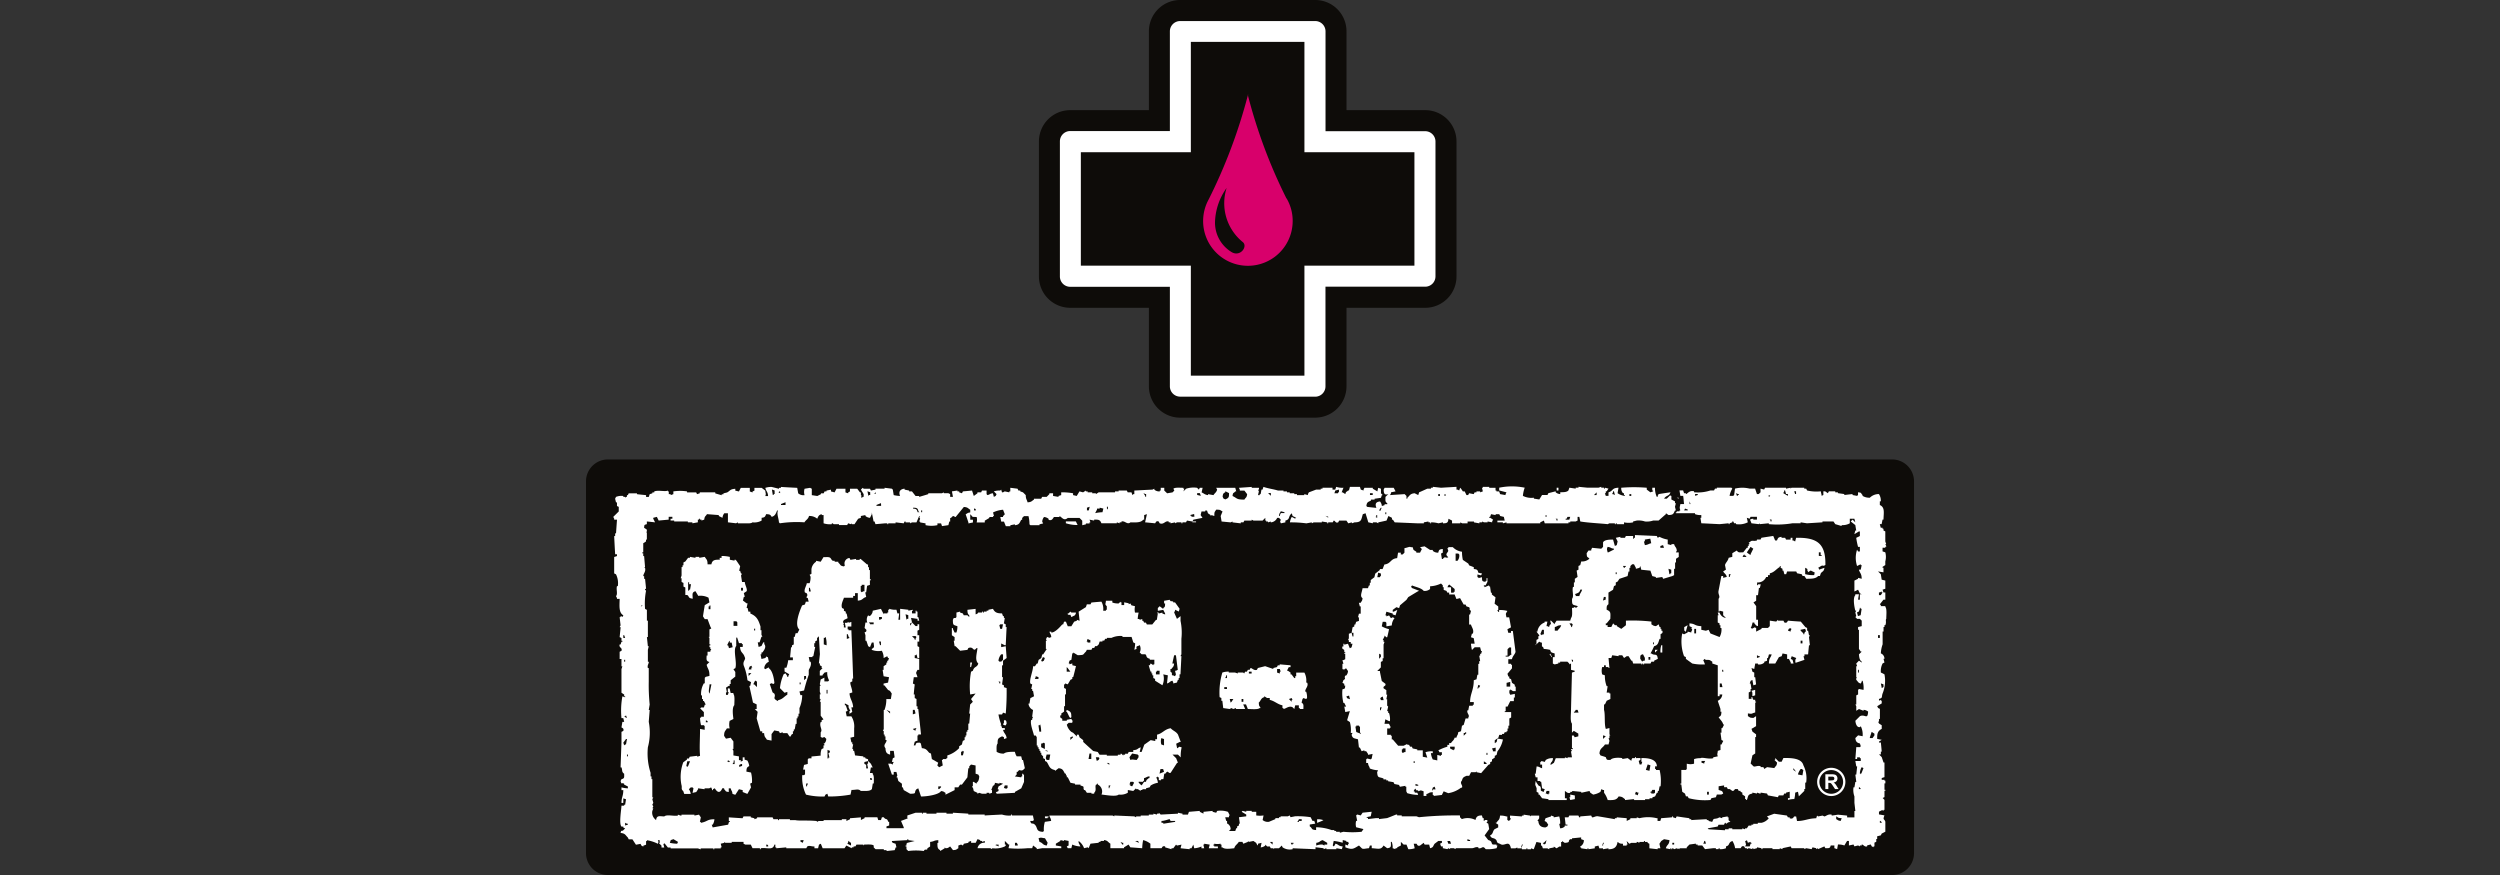 <svg height="35" width="100" xmlns="http://www.w3.org/2000/svg"><rect width="100%" height="100%" fill="#333333" stroke="none"/><defs><clipPath id="b"><path data-name="Rechteck 67" d="M0 0h53.121v35H0z" fill="none"></path></clipPath><clipPath id="a"><path d="M0 0h100v35H0z"></path></clipPath></defs><g data-name="Gruppe 117" clip-path="url(#a)"><path data-name="Pfad 360" d="M47.202 11.059h-4.4v-5.4h4.4V1.253h5.4v4.406h4.4v5.4h-4.4v4.394h-5.4v-4.4Z" fill-rule="evenodd" fill="#0e0c09"></path><g data-name="Gruppe 116"><g transform="translate(23.44)" data-name="Gruppe 115" clip-path="url(#b)"><path data-name="Pfad 361" d="M29.168 16.707h-5.4a1.253 1.253 0 0 1-1.252-1.253v-3.142h-3.147a1.253 1.253 0 0 1-1.252-1.253v-5.4a1.252 1.252 0 0 1 1.252-1.253h3.147V1.253A1.252 1.252 0 0 1 23.766 0h5.4a1.252 1.252 0 0 1 1.254 1.253v3.153h3.148a1.252 1.252 0 0 1 1.252 1.253v5.4a1.253 1.253 0 0 1-1.252 1.253H30.42v3.141a1.253 1.253 0 0 1-1.252 1.253M25.02 14.2h2.9v-3.141a1.263 1.263 0 0 1 1.324-1.252h3.076v-2.9h-3.148a1.252 1.252 0 0 1-1.252-1.248V2.506h-2.9v3.153a1.252 1.252 0 0 1-1.252 1.253H20.62v2.9h3.085a1.292 1.292 0 0 1 .539.094 1.25 1.25 0 0 1 .775 1.155Z" fill="#0e0c09"></path><path data-name="Pfad 362" d="M23.762 11.059h-4.4v-5.4h4.4V1.253h5.4v4.406h4.4v5.4h-4.4v4.394h-5.4v-4.4Z" fill-rule="evenodd" fill="#fff"></path><path data-name="Pfad 363" d="M29.168 15.866h-5.4a.412.412 0 0 1-.413-.413v-3.981h-3.986a.412.412 0 0 1-.413-.413V5.655a.413.413 0 0 1 .413-.413h3.986V1.255a.413.413 0 0 1 .413-.413h5.4a.413.413 0 0 1 .413.413v3.993h3.987a.413.413 0 0 1 .411.407v5.4a.412.412 0 0 1-.413.413h-3.987v3.987a.413.413 0 0 1-.413.413m-4.989-.826h4.577v-3.987a.434.434 0 0 1 .454-.413h3.947V6.071h-3.987a.413.413 0 0 1-.413-.413V1.666h-4.576v3.989a.413.413 0 0 1-.413.413h-3.987v4.575h3.951a.415.415 0 0 1 .449.409Z" fill="#fff"></path><path data-name="Pfad 364" d="M24.194 6.085v-4.41h4.543v4.414h4.4v4.537h-4.4v4.4h-4.543v-4.4h-4.4V6.089h4.4Z" fill-rule="evenodd" fill="#0e0c09"></path><path data-name="Pfad 365" d="M28.019 7.94a20.81 20.81 0 0 1-1.536-4.1v-.1c0 .015 0 .033-.008.05a.1.1 0 0 0 0-.023v.043a21.206 21.206 0 0 1-1.569 4.169 1.791 1.791 0 1 0 3.361.858 1.768 1.768 0 0 0-.243-.9" fill-rule="evenodd" fill="#d8006b"></path><path data-name="Pfad 366" d="M25.793 10.064a1.374 1.374 0 0 1-.631-1.228 2.467 2.467 0 0 1 .463-1.318 2 2 0 0 0 .652 2.17c.206.177-.121.629-.484.376" fill="#0e0c09"></path><path data-name="Pfad 367" d="M53.121 34.126a.877.877 0 0 1-.877.875H.877A.877.877 0 0 1 0 34.126V19.253a.877.877 0 0 1 .877-.875h51.367a.877.877 0 0 1 .877.875Z" fill-rule="evenodd" fill="#0e0c09"></path><path data-name="Pfad 368" d="m43.559 20.272.036-.144h-.036v-.073l-.144-.075v-.144h-.037v-.034l-.146.144h-.108c.085-.142.2-.089.254-.254-.158.022-.317.047-.475.071l-.035.073v.037h-.038a.864.864 0 0 1-.071-.363h-.108v.11h.035v.034l-.11.039-.146-.11v-.073a6.111 6.111 0 0 0-1.021 0 .3.3 0 0 0 .073.219h.037v.073h.036v.034a.628.628 0 0 1-.292-.108l.037-.219c-.282.01-.2.126-.4.183v.144h-.108l-.037-.108h.037v-.075h.035l.073-.108-.144-.037v.037h-.037v-.037h-.11v-.037l-.11.037h-.436c-.122-.012-.244-.022-.363-.037v.037h-.112v.037l-.252-.037-.039.11c-.067.073-.187.069-.327.073v.071a.291.291 0 0 1-.183-.071v-.039l-.292.075-.036.073h-.217l-.11.179-.217-.034v-.037a.746.746 0 0 1-.439-.073 1.213 1.213 0 0 1 .073-.327 2.51 2.51 0 0 0-1.021 0v.11l.291.076-.037.071v.039l-.217-.039-.039-.11h-.107v-.034h-.037v-.11h-.253v-.037h-.256v.037h-.034l.035.144-.108.039v-.039h-.147v.039h-.073l-.037.071-.185-.035-.037.073h-.068l-.071-.148h-.073l-.073-.108-.037-.037-.036.11-.071-.037h-.039v-.11c-.2.014-.412.024-.617.037l-.329-.037v.037h-.075v.037h-.144c-.11.047-.217.1-.329.146l-.035.11-.144-.073c-.189.018-.189.093-.292.181v.037h-.035v-.11l-.073-.073c-.195.014-.39.024-.585.039l.039-.073v-.037l.183-.039-.075-.144h-.363l-.037.073c0 .185.053.223.185.181l-.114.11c0 .152-.02.193.073.256v.037h-.108v.037l-.11.037a.324.324 0 0 0-.073-.183c-.183.016-.2.11-.146.256a13.822 13.822 0 0 1-.362-.039l-.038-.034c.018-.164.067-.158.183-.219v-.039h.146v-.034l.254-.037.037-.108h.037l-.073-.073v-.183l-.11-.037-.035.144-.183-.108v-.037h-.332l-.037.073v.037l-.11-.037-.035-.11h-.4l-.039.146h-.035c-.067.073-.079.024-.11.144l-.112-.071h-.035l.073-.183a.753.753 0 0 1-.292-.037l-.037.11h-.11v-.073h-.4v.037h-.073v.037h-.183l-.29.11-.037.071v.039l-.146-.039v.039h-.292v-.039h-.108v-.035h-.183v-.036h-.11v-.039h-.139v-.034h-.221c-.171-.053-.408-.083-.58-.146l-.037.11h-.042l-.034.181h-.036v.039h-.069l.035-.148-.035-.071h.039v-.073h-.29v-.037c-.171.014-.341.024-.512.037l.036.073v.037h.183l.11.144c-.02.152-.053.118-.11.217-.331 0-.27-.047-.475-.144.022-.166.036-.089.11-.183h.039l-.039-.144h-.763l.037.073c-.032.118-.093.13-.146.219l-.217-.039v.039c-.136-.018-.156-.065-.258-.11l.041-.183h-.114l-.035.073-.073-.073a.95.95 0 0 0-.439.037l-.108.108.036-.108h-.036v-.037c-.124 0-.335-.024-.4.037l.037.073-.071.073-.217.037-.114-.11v-.11h-.142v.11h-.037v.034a.292.292 0 0 1-.219-.071v-.037l-.075.037c-.24.01-.481.024-.725.037v.144h-.041l-.035.039-.038-.111h-.15l-.037-.073h-.327v.034h-.144v.039h-.656l-.11.071v-.035h-.146v-.036h-.183v-.039h-.073v-.034l-.11.073-.144-.039-.11.183-.146-.034v-.073a2.336 2.336 0 0 0-.475-.037v.11l-.108.034v.037l-.217-.037v-.108h-.148v.035l-.108.11h-.183l-.036.073h-.289v.034c-.1.067-.1.1-.256.112-.03-.118-.071-.124-.073-.29l-.11-.11-.11-.039v-.034h-.073l-.035-.073-.29-.037v.144h-.041v.039l-.181-.039-.071.039h-.039l-.034-.11-.037.037a.735.735 0 0 0-.256.034l.11.11-.036.073-.073.037-.037-.144c-.14.016-.1.045-.219.073l-.035-.039v-.144h-.183l-.034.073h-.148v.037l-.146.108-.071-.217c-.124.012-.244.024-.365.034l-.037.075-.11-.037v-.039h-.071v-.034l-.221.034.041.219h-.112v-.11l-.071-.035h-.183v-.035l-.073.037h-.548v.035c-.122.039-.242.073-.365.11v-.037h-.144l-.144-.183h-.112v-.034l-.183-.037v-.037c-.187.016-.246.13-.181.29a1.316 1.316 0 0 1-.254-.034l-.036-.219-.037-.037-.292-.037v.037h-.363v.037l-.183.037-.036-.073h-.256l-.034-.037-.075.073.11.181v.11h-.034l-.039.037-.037-.037.037-.037-.037-.034v-.11h-.037l-.11-.146h-.29v.108l-.071.039v.037l-.11-.037v-.146h-.359l-.075.146-.146-.039v-.071l-.179.037v.034h-.075l-.037.075h-.11v.035l-.144.073-.221-.034v-.256l-.069-.037-.221.037a.457.457 0 0 0 0 .256.32.32 0 0 1-.254-.073l-.039-.219c-.217-.012-.438-.022-.654-.037v.037h-.076v.037l-.29-.073a.721.721 0 0 0-.256.037c.032.144.1.15.11.327h-.11c.035-.112.012-.073 0-.217l-.146-.11h-.29v.11l-.075.034v.039l-.11-.039v-.144h-.361l-.073.144-.146-.034v-.073c-.213.012-.2.075-.327.146l-.148.037v.035h-.071v.039l-.256-.073v-.042h-.619v.037l-.11.035-.034-.071h-.365v-.039a1.834 1.834 0 0 0-.548 0v.11l-.108.039v-.039h-.075v-.11h-.034v-.034c-.112.057-.368-.028-.546.034v.039h-.075v.037l-.108.035-.037.11h-.108v-.071c-.124-.014-.244-.024-.365-.039v-.035h-.329l-.034.073h-.037v.071h-.039l-.034.037v-.037h-.073v-.037a.579.579 0 0 0-.292.037l-.035.073.035.146h.039v.146l.071.034v.183l-.219.217.037.075v.037h.112c-.014.181-.026.365-.039.546h-.035v.11h-.039c.012.242.024.485.039.729h.073v.071l-.112.037v.656l.073.037a.8.8 0 0 1 .073.473h-.034c-.039.138.041.315-.039.4l.039.073v.035h.108c-.008.29-.039.554.146.658-.041.108 0 .041-.11.037v.037h-.037l.037.327-.037.073h.037v.036l-.037.363.073.037v.11h.037v.037h-.037l-.036.11h-.037c-.039.142.12.114.073.254l-.073.037v.29h.073v.292h.037l-.037.112v.945l.108.073v.071h.039v.039l-.11-.039a3.134 3.134 0 0 0-.037.873h.073l.035.148h-.071l-.037.217c.008.028.112.026.073.146l-.073.037v.4l-.036 1.021h.036c.047.132 0 .179.108.256 0 .15.018.185-.108.217l-.036.073c.051.175.036.041.144.11v.035l.148.073v.075a1.177 1.177 0 0 1-.256-.039v.11h.073c0 .242-.071.27-.073.512h.073v-.183l.108.037-.034.219h-.039v.037h-.108c-.006.172-.106.721 0 .836h.073v.037l.073.036-.073.075c-.093.065-.069-.043-.11.107.191.018.187.081.292.183l.034.071h.148l.142.217.183-.035.039.073.073.037v-.037l.11-.039v-.144h.034v-.035a1.43 1.43 0 0 1 .439.144c.032-.112.035-.032 0-.144h.071v.108H2.91l.11.11v.073h.11l-.037-.146h.037v-.036l.146.183h.109v.035h1.092l.11.038v-.038h.509v.038h.035v-.038h.258v-.042h.037l-.037-.146.146-.036v-.037l.037.037h.256v-.037h.473v.073l.071.035h.219l.071.146h.294v.038h.035v-.038c.254-.037.483.1.546-.146h.037v.112h.037v.035c.134-.01.268-.024.4-.035v.035h.8l.039-.071c.091-.051.142 0 .288 0v.071h.146l.036-.146.073-.035.073.181h.875l.073-.108.217.108v-.036h.073v-.037h.073l.042-.073h.256l.034.039v-.039c.116 0 .347-.024.4.039v.073l.075.073h.329v.037h.11v.035l.325-.035.039-.11h.032l-.035-.146-.11-.036-.037-.037v-.037l.617-.035v-.038h.038v.038l.256.035-.294.073-.035.036v.073h-.037v.037h.037v.11l.073.071a2.387 2.387 0 0 1 .617 0c.079-.11.053-.016.146-.071v-.038l.11-.071v-.183c.195-.026.13-.061.327-.071v.108h-.035c0 .175 0 .231.108.292v.035l.183-.11v-.037l.034.035c.12 0 .114-.035.185-.071l.112.146c.154-.008.12-.022.215-.075v-.108l.11-.039.073.039.037-.073.183-.036v-.037l.108-.037v.073h.183l.073-.146.108.038v.035h.075v.037l.108-.037v.073a.263.263 0 0 0-.29.217h.51l.073.038v-.038a.9.9 0 0 0 .509-.071l.038-.037v-.039h-.038v-.144l.038.037.108.108h.035l-.035.146a4.074 4.074 0 0 0 .765 0h.183l.035-.108.148.108v.038l.217-.038h.763v-.071l-.217-.037v-.073l.183-.11v-.035l.144.035v-.035l.183.035v.183l-.073.037.039.071h.144l.036-.146a.817.817 0 0 0 .327.075l-.073-.146v-.073a.62.62 0 0 1 .219.29l.146-.035.037.035.073-.181.329-.036v-.037h.073v-.037h.138v-.035c.156.018.15.081.256.144v.181h.546v-.033l.181-.112.073.112c.158.01.319.024.473.035a1.9 1.9 0 0 1 .038-.325.781.781 0 0 1 .29.144v.181h.443c.028-.01.026-.112.148-.071v.037l.252.073v-.038h.073l.11-.146.038.039.179-.039-.037.146c.12.014.244.026.365.038v-.038h.072l.035-.071.039-.075.035.146a.789.789 0 0 0 .29-.071v.071h.11l-.035-.146h.035v-.035l.221.035-.038.146h.365v-.071h-.146v-.037h-.036v-.039h.036v-.035a.625.625 0 0 0 .254 0v.035h.035v.112h.038c.089.087.321.051.473.035.035-.128.12-.15.181-.254h.146l.035.073.185-.073v-.037l.036.037.183-.037.108.073.037.071.039.039v-.073l.142-.036-.034.183a.323.323 0 0 0 .183-.073v-.039l.075.075h.108l.035.071h.11v.038l.036-.038h.184l.112-.108.035.073a.511.511 0 0 0 .4.073v-.038c.3.014.607.026.914.038v-.074h.035l.29.035v.038l.11-.038v.038h.4v-.038l.219.038.035-.11c-.177-.012-.154-.075-.29-.11l-.036.073-.035.037-.038-.037.038-.183a2.21 2.21 0 0 1 .361.073v-.108l.146.035v.037h.075v.037h.029v.036h-.035v.073l-.11-.039v.112c.288.116.331.051.546-.073l.108.108c.057.051.13.012.292 0l.036-.108h.073v.108c.26.014.371.075.473-.108l.144.108c.171-.016.154-.073.148-.254h.035a.639.639 0 0 1 .037.254l.112.038v-.038h.071v-.034l.146-.073v-.146l.11.108h.114l.073.185a.68.68 0 0 0 .256-.038l-.039-.181h.11c.027.01.027.114.144.073l.144-.11.037.071h.183l.037.146c.144-.037.108-.083.183-.181l.146-.11h.144v.073l-.073.036.038.11h.071v.071l.183.038.037-.038.071.038v-.038h.146l.075.038v-.038h.656c.083 0 .138-.065.254-.035v.035c.154.037.166-.134.29.038a1.434 1.434 0 0 0 .439-.038l.034-.108h-.039v-.039h-.146c-.085-.047 0-.13-.183-.179l-.146-.185.183-.254-.037-.217-.073-.038.037-.037V32.8h-.11v.035h-.035v-.11h-.039l-.035-.108c-.164 0-.225.047-.256.183a.676.676 0 0 0-.544-.036l-.075-.075v-.071a14.27 14.27 0 0 0-1.64.071l-.106-.037h-.585v-.035h-.183v-.037h-.037c-.124.049-.244.1-.365.144l-.325.039v-.039h-.112l-.327.039v-.039l-.073-.036.183-.037.037-.181-.363.037-.075.11-.142-.037-.041.037.041.217h-.041a.492.492 0 0 0 0 .256l.292.073-.073.108a3.476 3.476 0 0 1-.727 0l-.146.039v-.039h-.146v-.034h-.073v-.035h-.11a1.917 1.917 0 0 0-.619-.112v.112c-.219-.014-.128-.063-.254-.148v-.073l.219-.035-.039-.112h-.071l-.073-.146a3.419 3.419 0 0 0-.621-.037l-.183.037-.034-.071-.071.035h-.294v.037h-.064v.036h-.144v.039l-.256.108a.32.32 0 0 1-.254-.071l.037-.183a1 1 0 0 1-.292 0v-.146h-.181v-.037h-.219v.037l-.146-.037-.037.037.183.11v.071l-.292.037.036.258h-.036v.071l-.073.037v.073h-.035l-.039.11h-.252l.069-.073c-.018-.142-.043-.132-.11-.217h-.035v-.112h-.035l-.039-.146h.15v-.071h.035l-.075-.146a.9.9 0 0 0-.434-.037l-.037.073-.144-.037v-.037l-.365.037v.073l-.148-.073v-.037l-.434.037-.039.11h-.217v-.036l-.183-.037v.037l-.69.036-.075-.073v.037h-.073v.036l-.144-.036v.036h-.183v.037h-.325v.035h-.183v.037l-.073-.037-.8-.035v.035l-.071-.035h-2.528c.028.108.059.089.073.217l-.252.037a1.029 1.029 0 0 0-.039.365l-.037.034c-.3-.012-.193-.16-.327-.29-.1-.091-.136.028-.183-.146h.108l.039-.035-.039-.183h-.838v-.037h-.034v.037a.905.905 0 0 1-.365-.037c-.229.012-.461.022-.692.037v-.037h-.654v-.036c-.207-.014-.412-.024-.617-.037v.037h-.257v-.037h-.4v.037h-.4v-.037h-.146v.037h-.034v-.037h-.256l-.329.11v.108h.038l-.292.11.11.256v.036h-.691v-.073l.108-.037v-.146h-.038c-.051-.173-.089-.055-.179-.183h-.073l-.038.112h-.11l-.035-.112h-.51v.036l-.148.075v-.107c-.146.014-.29.024-.436.036v.039l-.144.071v-.071h-.183v.036h-.729v.035h-.219v.037l-.073-.037c-.339-.035-.71 0-.838-.035h-.217v-.036h-.438v.036h-.037v-.036h-.183l-.036-.075h-.619v.036l-.108.039v-.039l-.146-.036v-.037H6.3l-.039.073c-.183-.012-.365-.022-.548-.036v.146h.039v.037h-.033l-.034.11-.617.11-.039-.11h.039a.491.491 0 0 0 .069-.217c-.3 0-.268.093-.544.144v-.037h-.037l.037-.183-.073-.108-.183.037v-.037h-.518v.037h-.034l-.11-.037v.037c-.166.033-.441-.057-.546.035-.2-.01-.3-.051-.327.148l-.037-.036a.349.349 0 0 1-.112-.329l.039-.11h-.039l.039-.071-.039-.073.039-.073-.039-.146.039-.073h-.039v-.729h-.034v-.11h-.036v-.144a2.535 2.535 0 0 1-.108-1.021 2.255 2.255 0 0 0 .035-1.019l.037-.473H2.51l.037-.219a7.779 7.779 0 0 1-.037-.911v-.546h-.035c-.035-.116.047-.181.035-.254h-.035v-.475l.035-.146h-.035l-.039-.365h.039v-.656h-.039v-.433l-.073-.037a2.658 2.658 0 0 1 .039-.729l-.039-.036v-.037h.039c-.01-.132-.026-.266-.039-.4h-.037v-.11h-.035c0-.1.11-.175.071-.329h-.037l.037-.035-.037-.439H2.29v-.109h-.038v-.039h.038v-.365l.11-.071v-.075h.034v-.289H2.4l.034-.036v-.073l-.11-.073c.012-.122 0-.116.11-.146v-.108l.329.035-.073-.144v-.037l.144-.038.073.148.4-.037v-.112h.148v.075h-.073v.073h.146v.037h.546v.035h.181v.039l.219-.039v-.108h.045v-.037h.037v.037h.063v.037l.11-.037c.02-.154.053-.12.11-.219l.473.037v.037l.148.073a.325.325 0 0 1 .073-.183h.144v.363l.327.039.073-.039v.039h.256c.116 0 .268.018.327-.039a.572.572 0 0 0 .365-.071v-.11c.138-.016.138-.047.181-.146.146.006.168.018.221.108.134-.033.171-.138.217-.254h.037c-.061.13.026.307.037.473l.037.039a4.51 4.51 0 0 1 .982-.039c.059-.1.15-.122.183-.254a.479.479 0 0 1 .329.11c.045-.1.061-.152.179-.183v.037h.075v.329a.782.782 0 0 0 .329.035v-.035h.034l.039.035h.214v.036h.327l.039-.071.108.035.037-.035v.035h.11l.146-.217.108-.037v-.073l.183-.037v.037a.324.324 0 0 0 .183.073l.071-.146v-.073l.073.365h.038l.037.108c.132-.01.268-.024.4-.035h.075v.035h.035v-.035h.294v-.038l.327.039.034-.073h.039v.035h.183v.039l.073-.039h.18l.108-.254h.038l-.038.035.038.075-.038.11h.038v.035l.217.039v.071a1.1 1.1 0 0 0 .475 0v-.071h.146l.037.109.256-.038.035-.144h.036v-.146h.037c.109-.15.132-.016.183-.038l.327-.4c.166.012.156.053.256.112v.108c-.118.014-.106.035-.183.073l.11.327v.039l.181-.039v-.108h-.108v-.219c.12.1.014.108.256.108a.421.421 0 0 1 0 .219h.325v-.071l.183-.11v-.038h.146v-.035h.039l-.037-.146a1.09 1.09 0 0 1 .4-.108l.071.181-.071.073v.035h-.11l.037.185h.11l.073.183h.183v-.038l.181-.036v.036c.179-.018.183-.093.254-.217h.036v-.073l.073-.073h.181a1.348 1.348 0 0 1 .039.327l.037.036h.363v-.036l.146-.035-.037-.073a.337.337 0 0 1 .073-.185.317.317 0 0 1 .183.075v.037c.146.063.185-.093.217-.112h.217v-.035c.081.018.171.217.331.073h.473l.108.11v.181l.146-.036v-.035h.146v-.044h.036l-.036-.108.183.037v-.037c.2-.006.236.012.292.146h.615v-.038l.112.039v-.039h.075v-.035c.142-.039.229.146.361.035.229.006.412.016.512-.108h.035v-.183l.11-.037-.073.327.4.039c.026-.012.026-.114.144-.073l.039.073c.173.067.215-.114.361-.073v.035h.073v.039l.183-.039v.039l.075-.039h.18v.039h.037v-.039H24l.039-.071.217.037.039-.073.365-.073-.075-.11.035-.146h.148v-.037h.073l.037.11.108.073v.037l.037-.037.11.037c0-.189.012-.144.073-.254.189 0 .14.012.256.071l-.075.183.037.219.363.035.073-.035v.035l.331.039v-.04h.106l.038-.071h.292v-.037l.073.037h.363l.11-.11v.11h.035v.037h.073v.035l.11-.035v.035a.3.3 0 0 0 .256-.181h.072l.073.073-.035.108h.035v.039l.183-.039v-.071c.187-.049.116-.148.217-.256l.039-.037.034.11.075.035.073.038h-.038v.037l-.144-.075a.536.536 0 0 0-.073.219 4.611 4.611 0 0 1 .656.039l.219-.039v.039l.071-.039h.329v-.035l.219.035v.039h.035v-.04h.183l.038-.071c.069.006.065.114.181.071l.037-.071h.29l.075.11.144-.039v.039l.108-.039c.292 0 .262-.12.331-.327l.108-.037c.036.122.075.244.11.363l.183.039v-.038h.144l.073.039v-.039c.11-.022.219-.047.329-.071l.075-.183.142.073v.073h.037l.073.108.912.039h.254v-.039l.183-.035v.035h.073v.039h.034v-.039a1.056 1.056 0 0 1 .294.039l.181-.039v.039c.167 0 .207-.027.219-.183l.144.073v.11h.329v-.039l.075.039h.217v-.073h.256v.035l.217.039v-.04h.11v-.035l.073.035h.144v-.035l.183.035v-.035l.037-.073-.11-.073h-.044v-.038h.036l.037-.108.183.037v-.037h.144l.039.073.146.035.034.148h-.292v.071h.219v.039l.144-.039v.039h1.35v-.039l.146-.071.035.11h.948v-.039h.073v-.035h.217l.075-.037v-.148h.071l.037.185c.317.055.857.079 1.094.108l.071-.035h.219v.035h.037v-.035h.039v.035h.29v-.073a.867.867 0 0 0 .363 0v-.035l.146-.037a.815.815 0 0 1 .329.037.773.773 0 0 0 .327-.037h.217l.292-.256v-.037l.108.073c.191-.006.195-.053.256-.183h.036Zm-12.2-.544h.11v.073h-.11ZM1.675 32.984l-.11.037v-.11l.073.038h.037Zm-.183-7.466v-.109h.035l.039.109Zm.035.875h.039v.073h-.039Zm.039 2.257.034-.037.039.108-.073-.035-.039-.036Zm0 1.129-.039.036-.035-.108.108-.146h.039l-.039.217Zm.11.473h-.037v-.071h.037Zm33.581 3.315.108.038v.035h-.108Zm-.694.073.039.11h-.11l-.037-.11Zm-5.353.073c.152-.02.128-.075.256-.108l.183.108v.071h-.11v.039l-.073-.039a.548.548 0 0 0-.256.039Zm-.727-.875.035-.071h.11v.071h-.109v.037h-.073Zm-.183.875v.036h-.039v.035h-.034l-.039-.071Zm-.836-.037v.108l-.11-.108Zm-4.446-.838c.118 0 .306-.077.329-.071l.035.071h.183v.037c-.158.024-.315.049-.473.075v-.038h-.073Zm-.948.8.038.037v.037l-.146-.073Zm-.617.073h.037v.071h-.037l-.073-.108Zm-3.094-.183.106.183-.035.11c-.185-.026-.136-.1-.292-.146l-.035-.146c.122-.041.106-.014.256 0m-1.2.183h.073l.037.071v.039h-.11Zm-.765.071h.11v.075l-.073-.037h-.042Zm-5.9-.108v-.037h.036v.037l.071.037v.11l-.146-.073Zm-1.277.037-.073-.037Zm-.617-.108h.108l-.037.108-.071-.037-.039-.037Zm-1.387.179h.037l.038.039v.037h-.079Zm-3.823-.179.108-.038.183.11-.034.073a1.569 1.569 0 0 1-.294-.036Zm-1.2-9.326.039-.073h.035Zm5.355-4.517h-.037v.039h-.036l-.035-.219.108.037Zm.219-.035-.073-.037h.028v-.039l.073.039h-.036Zm.217.473H7.8v-.037l.181-.073Zm3.388-.4h-.037l-.037.034-.037-.183.11.039Zm.219-.039-.075-.035h.038l.037-.037Zm.217.475h-.186v-.037l.181-.073Zm1.46.254c-.03-.116-.049-.134-.183-.146v-.035c.152 0 .189.018.215.144l.037.037Zm.181 0h-.039v-.073h.039Zm2.148-.073h-.073v-.073h.038l.035.039Zm4.517 0h-.073v-.108l.11-.039Zm.548.073a1.514 1.514 0 0 0-.292.037l.073-.144v-.039h.108v-.035l.146.035Zm.217-.108-.039-.039v-.073h.039Zm1.529-.512h-.037v-.037l-.071-.108.071.035h.037Zm1.931.8h-.117v-.035h-.039v-.037l.146-.037Zm.11-.871v-.073h.108l.039.108Zm1.2.144-.073.034-.073-.034-.035-.073c.014-.122.024-.134.108-.181v-.039l.148.075c0 .132 0 .167-.075.217m1.748-.11-.11-.108h.11Zm.546.692h-.146l-.035.073v.037h-.04c.016-.118.036-.1.073-.183l.146.037Zm1.748.183-.11-.073.11.035Zm.431-1.012h-.037v.037h-.146l.036-.11.146-.037Zm1.2.873.073.037Zm.329.146-.075-.038h.037v-.071h.038Zm.144-.327v.034h-.073l.071-.108h.037Zm.219.181h-.038v-.073h.038Zm2.148-.729h-.071v-.073h.071Zm.221 0h-.038v-.073h.038Zm1.2.729.073.037Zm.329.146.108-.11Zm2.511-.038h-.036v-.071h.035Zm.439.148h-.035v-.037l-.039-.037h.073Zm.475-.037h-.148v-.037h.039l.034-.075h.11Zm1.09-.983h-.105l.108-.11Zm.656-.039h-.035l.035-.071v-.039h.039l.037.148Zm.731.073h-.075v-.073h.075Zm.254-.034.073.034Z" fill-rule="evenodd" fill="#fff"></path><path data-name="Rechteck 65" d="M38.827 19.509h.071v.11h-.071z" fill="#fff"></path><path data-name="Pfad 369" d="M51.974 24.28v-.036h-.181v-.037l-.039-.037.146-.183h.073v-.288H51.9l-.037-.112.11-.037v-.327l-.146-.037-.035-.219-.112-.11.219.036v-.183h-.037v-.035l.11-.073v-.146a.689.689 0 0 0 0-.363l-.11-.037v-.146h.11v-.037h.036v-.036l-.036-.073h.036l-.036-.108v-.4l-.073-.037v-.071h-.037v-.038h-.071l-.039-.146h.073l.037-.181h.037c.01-.284.061-.491-.146-.583v-.146h.039a.472.472 0 0 0-.075-.292.508.508 0 0 0-.363.146.512.512 0 0 1-.292-.073v-.034c-.093-.087-.008-.087-.181-.11v.11l-.039.034-.181-.034v-.039c-.11.014-.219.024-.329.039v-.039l-.256-.035v-.034h-.106v-.039h-.256l-.039.075-.108-.075h-.073v.148h-.037v.034h-.027l-.039-.183a1.623 1.623 0 0 1-.548-.034l-.035-.073h-.078v-.037h-.51l-.037.037v-.037l-.183.037v-.037h-.836l-.039.073-.144-.037v.146l-.073.071h-.071l-.073-.217h-.219a1.211 1.211 0 0 0-.585 0l-.035.256-.038.034h-.144a.817.817 0 0 1 .11-.29l-.037-.037h-.583v.037h-.073l-.038.073h-.144a1.608 1.608 0 0 1-.656.073v-.039c-.2-.051-.268.116-.327.11v-.035h-.073l-.037-.11h-.146l.035.217h.112c.024.144.018.193.037.329h-.148c-.022.128-.043.132 0 .254h-.035v.037h-.11v.037h-.037v.037h.767v.037a.592.592 0 0 0 .252.037v.11h-.035l.035.219c.244.01.487.024.731.035.12-.01.242-.024.363-.035v.035h.037v-.035l.11-.039v-.035h.035l.038.073h.073v.035a.777.777 0 0 0 .473-.073l-.039-.181.112.037.037-.075h.256v.112h-.146v-.037c-.2.024-.108.051-.075.183l.292.035.039-.035v.035c.12-.01.24-.024.363-.035v.035a3.62 3.62 0 0 0 .946-.035h.327v-.038l.254.039.621-.039v-.035h.439l.073.108.254.075v-.038a.567.567 0 0 0 .327-.071v-.183h.183l.037.144-.11-.108-.073.073.183.144.037.219h-.037l-.037.144.181-.108h.039v.183l-.146.073a3.016 3.016 0 0 0 .073.363h.073v.183h-.073l-.039-.073a1.043 1.043 0 0 0 0 .654l.146-.071v.036h.039l-.039.183h-.073c.043.152.109.144.112.363l-.146-.037v.037l-.146.073v.437l.146-.073.073.146.073.036h-.073v.217h-.073l.035-.217h-.144v.037c-.1.1-.049.438 0 .619h.037l-.037.073.037.146-.037.037.071.073h.112l.073.071v.219l-.146.037v.11h.035v.763l.073.11h.039l-.112.11c.01.126.026.236.112.292v.036l-.112-.075-.108.112.035.108h-.035v.439l.035.037h-.035v.073c.075.063.061.114.181.144l.039-.073v-.037h.035a1.039 1.039 0 0 1 .037.365l-.183-.037-.035.037v.182l-.073.037v.363h-.037l.037.073v.181l.108-.071.183.071v-.039a.323.323 0 0 1 .183.071c-.02.351-.128.083-.327.183l-.183.183c.008.11.055.278.183.254l.034-.035a.766.766 0 0 1 .073.4l-.181-.035-.11.108c.014.14.059.189.183.217l.034.11-.034.037h-.146l-.037.473h.071v-.066h.112v.035h.034v.112h-.217l.037.217h.035l-.035.327h-.037l.037.292h-.037l-.037.217H50.7a.751.751 0 0 0 .037.365v.256l.037.327h-.037v.254h-.292v-.071c-.122-.014-.241-.024-.365-.037l-.252.037v-.037c-.142-.035-.219.057-.292.071l-.073-.035-.181.035-.039-.035-.035.108c-.333.006-.459.11-.767.11l-.035-.183h-.076c-.028.014-.039.122-.183.073v-.038h-.071l-.039-.071-.51-.073-.29.108.073.073a.5.5 0 0 1-.294.183h-.144v.039h-.181v.035h-.075v.037h-.11l-.073.11h-.071v.037l-.11-.037v.037h-.4v-.037h-.146v.037h-.146v.039l-.656-.039-.037-.037.4-.073.034-.073h.219l.037-.073h.036v.039c.089-.032.043-.063.185-.075l-.075-.071v-.115h-.037v-.037l-.219.037v.036l-.108-.036-.073.036c-.189.053-.14-.024-.219.146l-.146-.037v-.035h-.071v-.036c-.209.012-.414.022-.621.036v-.036h-.073v-.039a22.26 22.26 0 0 1-.509-.073l-.037.073-.109-.036v-.037h-.035v.037c-.148.014-.292.024-.439.036l-.035.11h-.11v-.11h-.032a1.478 1.478 0 0 0-.69 0l-.11-.036v.036h-.256v.039l-.146.071v-.11c-.132-.012-.266-.022-.4-.036v.036h-.075v.039c-.219-.039-.436-.075-.656-.112-.112-.028-.195.055-.256.037l-.035-.071-.438.035v.037h-.038l-.035-.071h-.363l-.038.071h-.144l.034.292h.073v.037h-.108v.037a.264.264 0 0 1-.183.073l-.037-.181h.037a.812.812 0 0 0-.037-.294l-.219.037v-.037l-.11-.035v.035l-.219.073-.037.11.073.037.073.11-.036.073-.073.037c-.185 0-.274-.083-.288-.256h-.039l.073-.11v-.108H37.8l-.039.035v-.035l-.256-.037v.037h-.069v.035l-.475-.035v.108h.037l-.037.075-.073.035v-.035h-.035v-.148h-.038a.772.772 0 0 0-.254-.035c-.012.187-.079.177-.146.29h-.037l.11.073v.11l-.146.073c-.091.1-.041.175-.183.254.085.142.12.071.219.146s0 .134.183.183c.177.14.359-.191.436.181h.181l.075-.035v.035h.183v.038h.181v-.038h.037v.038h.146v-.038l.11.038.108-.292.183.037v.11h.037l.037.108h.181l.073.038v-.038l.183-.035v-.037l.112.071.108-.071h.073v-.183h.036v-.037l.11.073c.26-.022.1-.063.217-.146h.073v-.037c.122-.01.242-.024.365-.035v.071l.108.038a.271.271 0 0 1-.146.254v.037h.038v.035l.254.038v-.038h.037v.038l.254-.038v-.071l.146-.037.037.108h.146v.038l.217-.038v.038c.241 0 .333-.091.365-.292.091.051.061.067.217.073v.073h.146v-.039h.037l-.037-.144.11.11.075-.036h.217v-.037h.036l.073.037v-.037h.181v-.037h.039v.037h.108v.037l.071.036v.181l.331.038v-.038h.11l-.039-.181.073-.11.112-.073.217.038c-.014.2-.1.169-.146.325l.183.038v-.038h.036v.038h.037v-.038h.035l.038.038.108-.038.036.038v-.038l.073.038v-.038h.29v-.038l.11-.112.256-.035v.035h.071v.039h.185l.11.146.327-.038h.108v.038h.11v-.038h.039v.038a.54.54 0 0 0 .254-.038v-.071c.146-.043.091-.1.185-.183l.071-.037a.716.716 0 0 1 .108.29h.219c.03-.01.028-.112.146-.071l.037.071h.071v.038l.073-.038.146.038v-.038h.039v.038l.146-.038v-.034l.179.035v.038h.039v-.038h.4v.038h.292v-.038l.108.038v-.038l.329-.071.037.071h.51v.038l.073-.038.217.038.038-.073.146.035v.038l.073-.038v.038l.254-.11.037.071c.15 0 .185.014.217-.108h.146v.108l.11.038.034-.185a.706.706 0 0 1 .256.039l.109-.183h.073v.183l.183-.039.037.075.146-.037.073.037v-.037h.073v-.039c.071 0 .106.112.217.075v-.037l.144-.039.039.075.073.037v-.037h.036v-.146l.073-.037v-.11h.036v-.108l.146-.038.035-.071.146-.075v-.4c-.045-.132-.11-.053-.036-.254l-.219-.037v-.11l.146-.073v.036h.037v-.036h.037v-.4l-.073-.073.073-.037v-.254h.036v-.039h-.036v-.254h.036v-.11h-.036v-.034h-.11v-.071l.11-.037v-.583h-.037l-.073-.217-.11-.11h.075v-.11h.035a13.54 13.54 0 0 0-.035-.363h-.075v-.038l.11-.071-.181-.037c-.008-.238.035-.323.181-.4v-.146l-.11-.071-.036-.073h.036v-.11h.037v-.4l-.073-.037-.035-.073.181-.11v-.11h-.035v-.033l-.075.035v-.071c.163-.045.092-.069.146-.221a1.337 1.337 0 0 0 .073-.763l-.144-.073a.665.665 0 0 1 .071-.363l.073-.037-.037-.148h.037a.228.228 0 0 0-.144-.217 1.223 1.223 0 0 1 .071-.363v-.51h.037v-.183h.037v-.073h.036c.051-.14-.006-.193.036-.254 0-.14.031-.4-.036-.475m-7.905-3.861h-.144l.036-.073.108.039Zm.11-.254h-.037v-.11Zm.29-.363-.106.034v-.073h.106Zm1.64 0h-.037v.034h-.036l-.035-.108.071.035h.037Zm1.2 0 .071.034h-.037v.037h-.035Zm.11 1.056h-.038v-.037l-.037-.037h.075Zm.656-1.021-.185-.108.037-.075v-.034h.036l.037.144h.075Zm.327-.073h-.039l-.035-.11h.073Zm2.511 7.14h-.035v-.108h.035Zm.073-2.294-.108.037-.039-.146.073-.036.039-.11v-.037h.034v.037h.039Zm-13.547 9.25v.037h-.036l.036-.112h.035Zm.944-.11-.071.035v-.035h-.036v-.036h.036l.108-.108Zm2.3.035v.039h-.036l.036-.11h.037Zm2.842 0h-.073v-.071h.073Zm1.163-.035.037-.073v-.037h.038l.035.11Zm1.931 0h-.035l-.037.11h-.183l.036-.075-.036-.144h.036l.035-.035.039.108.11-.037v.037h.035Zm3.569-.911c-.116-.012-.1-.03-.181-.071v-.112c.093.053.063.069.219.073Zm.8-1.273h-.073v-.07h.039v.039h.034Zm.039-.656-.039.071v-.035h-.034a.5.5 0 0 1 .073-.256l.071.037Zm.509-1.492-.075.108h-.108v-.03l.073-.219.11.073Zm.217 3.421h.039v.037h.035v.037h-.073Zm-.037-9.139h.037l.073-.039v.039h.037l-.071.108h-.075Zm.037 1.819h-.073v-.11h.073Zm.146 1.858v.11h-.037v.036h-.033l-.035-.183Z" fill-rule="evenodd" fill="#fff"></path><path data-name="Pfad 370" d="M43.633 19.909h.073v.037Z" fill-rule="evenodd" fill="#fff"></path><path data-name="Pfad 371" d="M19.194 20.857h.4l.071.144a1.515 1.515 0 0 1-.471-.071Z" fill-rule="evenodd" fill="#fff"></path><path data-name="Rechteck 66" d="M24.255 20.857h.148v.035h-.148z" fill="#fff"></path><path data-name="Pfad 372" d="M2.221 20.965h-.073l.035.036v.11h.039v-.037h.035Z" fill-rule="evenodd" fill="#fff"></path><path data-name="Pfad 373" d="m43.596 22.095.037-.073c-.02-.152-.075-.128-.108-.256h-.11v.039l-.146-.039v-.183a1.08 1.08 0 0 1-.329-.11l-.071.039-.038-.073-.873-.037v.11h-.037v.035h-.036v-.108h-.29l-.037.073h-.183v-.039l-.183.039.073.146-.035.146-.075.035-.073-.256c-.166 0-.345.01-.4.11v.183l-.073.073-.365-.037-.035.073v.036h-.11l-.073.108c.01.2.026.12.11.219a.429.429 0 0 1-.327.11l-.039.146-.071.035v.148l-.073.037.037.254-.11.073v.146h-.037v.181h-.037c-.047.154.049.371-.037.473-.006.278.022.227.219.292v.036h-.037v.037l-.11-.037v.037h-.073c0 .126.026.335-.037.4l-.036.11h-.544l-.075.11v.037l-.146-.146h-.035l.035.146h-.035l-.039.073v.037l-.073-.037h-.037l.037-.183h-.11v.037a.44.44 0 0 0-.29.365h-.037l.11.144v.037h-.035v.11l-.075.039v.181h-.037v.034l.146-.144.073.037h.036v.146c.018.037.049-.006.073.108a1.338 1.338 0 0 1 .256.039c.035.128.069.1.181.144v.146h-.073v.256l.073.035.146-.035v-.039h.073v-.036h.29l.075.073v.035l.071-.035v.254l.146.036v.037l-.11.037c-.012.5-.026 1-.037 1.494 0 .152-.041.459.037.546v.363l.073-.073.183.11v.11l-.146.037-.037-.071h-.073v.508h.037v.037h-.073v.036h.037l-.037.073.037.219h-.175v.035l-.108-.035v.035h-.365l-.073.183-.11.073h-.035c.041-.148.087-.079.108-.256a.441.441 0 0 0-.292.073l-.037.075-.144-.037v.037h-.037v.108h.073v.146c-.109-.028-.089-.061-.219-.073l-.037.292h-.037l.037.144h.073v.146h.11v.037h.037l.036.256.108.036-.035.073v.035c-.217-.061-.069-.067-.146-.219l-.071-.035-.075-.11-.037-.073c-.03.2-.022.124.037.292v.144l.075.036v.073h.035l.109.146.254.037v.036h.731v-.073h-.073v-.29c.059.028.1.108.217.071v-.036h.073v-.035c.122.01.242.022.366.035v.036l.327-.071.035.071.112.073a.766.766 0 0 0 .292-.11l.035-.108.073.035h.037v.11a.983.983 0 0 1 .146.292c.239.006.355 0 .436-.146.16.01.16.045.256.11v.036l.327-.036h.036v.036h.439v-.036h.179v-.037h.114v-.037l.108-.037.071-.146h.038v-.071h.035l.036-.185h.039a1.9 1.9 0 0 0-.039-.654H42.8v-.037h-.036v-.11h.071c-.006-.28-.327-.337-.619-.329v.148h.036l-.036.108h-.071l-.037-.144.071-.039v-.073H42v-.035h-.039v.035h-.11l-.035.073v.039l-.148-.112-.217.037v-.037c-.167-.03-.412-.014-.473.073-.14 0-.152.008-.183-.108l-.217-.073-.039-.075c.014-.221.134-.221.219-.363h.144l.036-.144-.036-.11h.036v-.108h.039l-.039-.039v-.256l-.144.037c-.071-.185-.018-.57-.073-.763v-.219h.036l.071-.146.148-.071v-.221h-.039v-.035h-.11l.039-.255h-.039a1.122 1.122 0 0 1-.071-.434l-.109-.039a.547.547 0 0 1 0-.292h.073v-.071h.073v.071h.108v.037h.036l-.036-.4h.11l.038-.11.254.037v-.037h.146l.073.11.108-.073h.073l.112.181h.035l.037.112h.327v.035h.036v-.035h.037v.035h.037v-.035h.256l.037-.073h.108v-.039l.148-.073c-.03-.258-.124-.106-.256-.217h-.037a3.153 3.153 0 0 0 .144-.29c.167-.043.162-.142.219-.292h.039v-.183c.016-.037.106-.016.073-.144h-.039v-.073h-.034v-.073h-.039l-.036-.11-.108.073c-.12-.014-.108-.032-.183-.073v-.11a6.716 6.716 0 0 0-1.019-.037v.183l-.185.146-.179-.11v-.037h-.075l-.073-.073-.073.146h-.148v-.073h-.073v-.073h.034l.148-.181c.008-.244.026-.29-.148-.365 0-.132 0-.165.073-.219v-.467l.183-.112.037-.146.073-.037V23.3l.073-.037.073-.11.327-.11.037-.183h.037v-.146h.036v-.073l.073-.071h.073l.075.144v.038l.144-.038.035-.073.037.148.365.037.075.217.144.037v.037l.256-.037.035.073.365-.11.073-.036v-.254h.04v-.256h.036v-.146l.11-.073v-.181Zm-5.28 3.277h-.036l-.073.037v-.037h-.037l.073-.181h.073Zm.546-.144h-.11v-.146c.132-.035.077-.065.256-.073-.033.116-.093.13-.146.219m.619 1.238h-.037v-.039l-.037-.035h.073Zm-.037-1.421v.037h-.037v-.037l-.071-.11h.108v.037h.037Zm-.911 6.7h-.037v.037l-.073-.037h-.037l.037-.108h.11Zm.985-3.242v-.037h.037l.034-.071h.075l.037.108Zm.217-4.66h-.146v-.04l-.034-.037c.114-.047.185-.049.217-.183h.073c-.03.116-.081.132-.11.256m2.917 7.756h.108v.11l-.039.037h-.108v-.037h-.037v-.036h.037Zm-.185-1.019.11.037-.039.219-.144-.036Zm-.471 1.092.071.036h.037l-.037.11-.071-.037h-.039Zm-1.314-2.255.11.035-.11.11Zm2-3.716h.034v.073h-.034Zm-.183.583h.073v.11h-.073Zm-.219-.11.075.146v.107h-.039l-.073.039-.073-.112c0-.138 0-.152.11-.181m-1.492-2.186-.11.039.037-.146h.073Zm.327-2-.219.11h-.032c-.022-.126-.043-.1 0-.219.158.022.1.055.254.073Zm.112.983h-.039v-.073h.039Zm.363-.29h-.037v.035h-.036l-.039-.073h.112Zm.765-.873-.039-.146h.039v-.075l.217-.036.037.183c-.112.024-.126.063-.254.075m.619.108v-.073l.108-.035.038.108Zm.436 1.019h-.036v.037h-.037l-.039-.217.112.037Z" fill-rule="evenodd" fill="#fff"></path><path data-name="Pfad 374" d="m48.404 21.513-.038.146-.071-.039h-.037v-.108h-.073v.071h-.183l-.037-.071h-.144v-.039c-.14.018-.14.047-.183.146h-.073l-.075-.181c-.156.024-.313.047-.473.073l-.035.071h-.144v.037c-.158.047-.193-.037-.292.073h-.039l.039.073h-.039v.073h-.035v.073h-.039l-.144.183c-.152 0-.195.022-.256-.073l-.181.108v.146l-.146.037c-.028.136-.124.193-.146.292l.036.183-.11.071c.051.089.118.1.146.219l-.146.037v-.073h-.071c-.039.195-.073.39-.112.583-.034.156.085.225 0 .327v.512h.039v-.036l.144.036v.146l.11.108a.3.3 0 0 1-.254-.217h-.073l.034.11h-.034v.29l.073.036v.073h.035v.11h.039a.586.586 0 0 1-.073.363l-.365-.144-.073-.146-.11.037-.183-.037v-.146c-.278-.008-.231-.1-.473-.11v.11l.073.037.037.036h-.037l.037.073-.037.073v.034l-.146-.034v.034l-.144.073-.073-.035a1.705 1.705 0 0 0 .073.91l.073.037v.071l.254.185a1.8 1.8 0 0 0 .512.035l-.075-.181h.037v-.039l.073.039c.191 0 .144.012.256.073v.073l.219.073v1.236h.073v-.071h.108a.3.3 0 0 1-.181.254c.034.109.073.219.108.329v.108h.039c-.008.144-.018.167-.112.219.059.1.154.168.183.292h.037l-.073.144h-.034v.183h-.039l.039.292.071.037-.071.144h-.039v.219l-.108.035c-.012.146-.037.11 0 .219l-.183.039v.035c-.177.053-.434-.051-.51 0a.771.771 0 0 0-.256.037v.183a.53.53 0 0 1-.292 0v.214l-.035.037h-.183v.546h-.038v.035h.038l.037.292.11.073.037.11h.071l.038.073a2.574 2.574 0 0 0 .873.073l.038-.073.179-.037.038-.11h.183l.071-.037c-.037-.128-.069-.1-.183-.146v-.146l.219-.035v.071h.11l.037.075h.073c.1.051.122.142.217 0h.11l.037.073h.073v.035l.073.036v.073l.11.073v.11h.037v.036h.035c.061-.162.026-.217.219-.256v-.037l.185.037v-.037l.11.037h.035v-.037l.256.037.035.073.4.073.036-.073h.181l.037-.073h.073v-.037l.146-.036v.256h-.071v.073a.952.952 0 0 1 .254-.036 1.082 1.082 0 0 0 .035-.256l.112-.036.035.183.219-.217v-.075h.036v-.256h.037a1.138 1.138 0 0 0-.11-.692c-.069-.274-.449-.3-.8-.292l-.071.148h-.11l-.146-.148v.073h-.036l.11.11c-.018.154-.051.118-.11.219l-.29-.037-.112.073-.035-.073h-.11v-.036c-.128-.043-.236.041-.29 0l-.11-.11.071-.327.112-.075v-.654h.034v-.11l-.146-.11-.037-.11.183-.108v-.4l-.108.071c-.159-.006-.124-.02-.219-.071v-.11c.193.032.126.006.292-.037v-.4h.034v-.034h-.034v-.073h-.073l-.039-.075v-.035h-.037v.073h-.11v-.256l.075-.039v-.099h.034l-.034-.219h-.036l.037-.11.071-.035.039.217.108-.037-.034-.29h-.039v-.183l-.073-.037-.037-.146.11.039.039-.219h.108v.035a.306.306 0 0 0 .254-.071v-.036l.112-.039v-.108h.035l.039-.146h.11c-.045.152-.11.144-.11.365h.254l.146-.256.11-.037.035-.11.183.037v.181h.073l.073.148v.037h.11l-.037-.146-.073-.039.037-.108.183.073-.038.073v.11h.038l.327-.11-.037-.146h.037v-.073h.146c.012-.122.022-.244.036-.365h.037a10.522 10.522 0 0 1-.037-.327l.037-.073h-.037l-.036-.181h-.039v-.11l-.071-.036-.183-.219c-.169-.01-.339-.022-.508-.037-.03.012-.026.114-.148.073l-.037-.073h-.217v-.037l-.073.073-.256-.037v.219l-.073.073h-.256v.037l-.217.11v-.146h-.034v-.036l-.148.073v-.037h-.034a.694.694 0 0 0 .071-.219h.073v.036c.075.065.024.073.146.11v-.256h-.073v-.546l-.108-.146.108-.071v-.219h.073l.037-.292h.038l.035-.144h-.11v.034h-.035v-.108a.357.357 0 0 0 .361-.219h.073v-.073h.073v-.073c.183-.041.26-.175.4-.254v-.039h.035v.073l.073.038v.073h.037l.037.144h.073l.037-.11h.365l.035.073.183.037.037.073h.073l.073.11c.213 0 .378 0 .475-.11h.071l.037-.11c.067-.089.116-.053.146-.219l-.219.075v-.037l-.035-.038c.128-.061.116-.114.254-.073v-.035h.037c.016-.848-.313-1.108-1.165-1.092m-4.007 3.825h-.073v-.183h.073Zm.948 2.148v-.146h.073l.034.146Zm.144-.619h-.048v-.073h.037Zm-.765 3.642v.036l-.11-.036v-.071h.148Zm.183 1.275h-.071v-.11h.071Zm.838-8.741v.037h-.037v-.11h.075Zm.656-.765h-.146l.037-.071.037-.037v.037l.073.035Zm2.177 8.484h.073v.037h.037l-.037.215-.181-.034a.6.6 0 0 1 .108-.217m-.29-.037.11.146-.11-.073Zm.29-5.535.183-.037.037.11h-.037l-.036.073v.035h-.037v-.035l-.11-.11Zm0 .436h.073v.11h-.073Zm-.473-.473.073-.037v.037h.037l-.037.073v.037l-.108-.037Zm-1.273 1.056.071.037h.038v.037l-.11.037Zm-.256-4.042v.037l-.11-.075-.039-.035.148-.219.11.073Zm.071 1.236.073.037Zm2.513-.473h-.035v.073a1.13 1.13 0 0 1-.365-.037v-.256l.071.038.039.037h-.039l.039.071v.036l.11-.071.146.071Zm.258-.692h-.112v-.144h.073v.11h.039Z" fill-rule="evenodd" fill="#fff"></path><path data-name="Pfad 375" d="M11.468 30.96v-.039h-.112l.039-.223h.073l-.073-.148-.112-.112v.112h-.038l.038.187h-.075v-.144l-.073-.039v-.073l.148-.039v-.071l-.112-.041v-.037h-.077v-.039l-.331-.037-.037-.185h-.041v-.075h-.033l.034-.185h-.034v-.079h-.037l-.039-.185.15-.037v-.335a.745.745 0 0 0-.112-.483h-.187l-.036-.185.075-.036-.075-.221h-.037v-.075l.148.075v.082l.073.148h-.037v.112l.112-.075-.035-.185h.071c-.014-.25-.126-.315-.146-.558l.112-.037c0-.142-.1-.333-.075-.408l.075-.035v-.112h.034q-.033-.969-.071-1.933h-.112v-.037h-.037v-.112h.148v-.185l-.112.037v-.037h-.037v.037h-.112l.037.185h-.075v-.112h-.037l.037-.037-.037-.073.037-.075.15-.073-.039-.187h-.034v-.073l-.075-.038v-.073l-.073-.037c-.063-.138.057-.337.073-.41h.369v-.073h.076v-.112h.11v.3c.207-.014.177-.1.335-.146l-.037-.187h.037l.037-.26.112-.036v-.185h.039v-.038h-.039v-.37h-.037v-.114h-.037v-.11h-.038l-.26-.223h-.036v.038h-.146v-.038l-.225.038-.037-.075a.22.22 0 0 0-.185.3l-.039.037c-.177-.028-.112-.063-.223-.148v-.039h-.146v-.037h-.075c-.106-.069-.038-.156-.26-.148H9.5l-.112.185-.185-.037v.037a.413.413 0 0 0-.185.3v.185l-.073.037.037.075a.679.679 0 0 1-.037.262h-.114c-.012.112-.124.25-.075.369l.075.036c.065.124-.033.106 0 .185h.039l.036.148h-.112l-.038.114-.112.037c-.067.154-.335.775-.11.964l-.075.148h-.073l-.039.148h-.036v.3l-.073.039v.075h-.037c-.012.136-.024.27-.038.406h.112v.112h-.187a1.317 1.317 0 0 1-.073.3h-.073v.15l.187.11-.039.075v.036h-.037v-.036l-.075-.112-.071.037a1.809 1.809 0 0 0-.15.556l.185.186.112-.035v.11c-.13.075-.187.185-.371.221v.039l-.075-.039c-.146-.1-.006-.118-.073-.26l-.073-.054-.112-.333h.037v-.038l.114.038.035-.038c-.018-.205-.081-.5-.223-.593v-.036l-.146.075-.037-.037a.3.3 0 0 1 .183-.26l-.037-.187H7.24v-.037l-.073.075-.148.037-.038-.187h.038v-.073h.037c.055-.075.175-.221.075-.335v-.071h-.039l-.073.146-.114.039-.035-.185h.073l.075-.225h.037l-.037-.075v-.185H6.98v-.148c-.087-.27-.148-.408-.406-.52v-.073h-.077l-.034-.148h-.039l.039-.185h-.039l-.148-.114.037-.146h.039l-.039-.15.112-.075c.039-.091-.067-.244-.073-.369h-.11l-.041-.26.041-.075h-.041l-.034-.11h-.041l.041-.187-.15-.223-.037-.035h-.039v.035l-.187-.035v-.114a1.368 1.368 0 0 0-.331-.037v.075h-.075v.075c-.207-.008-.3.02-.333.185h-.153c0-.193-.045-.189-.112-.3l-.221.039v-.039h-.15v.039l-.221-.039v.039h-.075l-.11.146-.075.039v.112h-.036v.073h-.039v.335l-.036.112h.036v.148l.075.039v.146l.075.037v.3h.073c.1.055.012.122.223.148-.008-.181-.038-.258.11-.3l.112.187a.679.679 0 0 1 .41.073l.036.187-.187.112c-.024.148-.049.3-.071.445l.071.112h.112l.112.3.038.075-.075.037v.3h-.036l.036.037v.26h.037v.039h-.037v.075h.037v.075h.038l-.038.073v.035h-.112v.15h-.036c-.008.164-.022.225.112.26l-.112.112c.043.181.114.179.112.445l-.148.036-.039.039v.221h-.036a.831.831 0 0 0-.11.483h.035v.148h.041v.075h.035l.075.148h-.039l-.036.112h-.11l-.039.037.148.148v.185h-.11v.039h-.043a1.319 1.319 0 0 0 .039.3h.11l.036.037v.148l-.185-.037c0 .4-.03.747 0 1.076l-.112.037v-.037l-.3.037-.037.073h-.075v.041l-.148.11a1.663 1.663 0 0 0-.075.891c.043.142-.03.168.075.26l.039.112h.26a.381.381 0 0 0-.075-.187l.075-.073h.073l.037.037-.037.183.148-.035.073-.112v-.037l.26.037v-.037h.187l.075-.037.037.073v.037h.037v-.037l.073-.037c.1.173.213.213.3 0h.073v.037c.091.079.018.089.185.112v-.148h.077c.026.112.059.091.073.223l.112.037.146-.223.15.037v.075l.187.075.146-.26-.035-.15.073-.037a1.3 1.3 0 0 0-.038-.408l-.185-.036c.006-.146.018-.171.114-.223a.63.63 0 0 0-.075-.221l-.112-.037v-.091h-.075v.146h-.035l-.041.039v-.073h-.075v-.15l-.221-.037v-.185l-.036-.075h.036v-.3l-.11-.148-.187.037-.075-.112c0-.191.049-.187.112-.3h.11a.635.635 0 0 1 0-.3l.15-.075c-.016-.144-.063-.449.037-.554 0-.136.028-.374-.037-.447v-.039h-.11l-.041-.184h-.071v.148h.035l-.035.112h-.075v-.103h.036l-.036-.186.11-.073h.037v-.073h.041v-.15l.185-.148v-.183l-.075-.114.075-.037c.081-.215-.1-.739.037-.891v-.335h.037l.073.223h.116v.037h.035v.114h-.108c.016.25.134.221.185.406.067.1-.089.154-.039.335a2.229 2.229 0 0 1 .15.593l.146.075-.035.148h-.036c.049.225.1.444.146.669l.148.073v.185h-.073l.112.112-.039.26c.049.175.1.347.148.52h.075v.073h.075c.01.17.053.158.11.262l.187.035v-.26l.11-.146.187.036.037.073.112-.037v.037h.185l.075.112.037.038.075-.114h.036v-.11h.037v-.075h.036l.039-.223h.037v-.221h.037v-.075h.039v-.11h.037v-.223a1.343 1.343 0 0 0 .11-.52h-.071l-.039-.146.185-.04a6.052 6.052 0 0 1 .187-.629v-.187c.024-.071.124-.187.075-.333h-.037l-.038-.187h.148v-.037h.036c.024-.124.049-.246.075-.369H9.13v-.15h.039v-.073l.073-.039v-.112h.039v-.037h.034c.016.236.028.469.041.7l-.041.371h.041v.075l.071.037v.075h.035l-.11.112v.185h.11v-.028c.093-.077.016-.087.187-.11a.623.623 0 0 0 .075.331l-.041.041h-.148v-.15l-.148.075-.035.185.035.073h-.035v.225l.035.11h-.035v.185h.035l-.035.112h.035v.556l.112.148-.075.039v.071h-.037c-.063.179.091.3 0 .41v.187h.037v.037l.112-.037.075.073a.273.273 0 0 1-.075.185H9.5l.036.039v.037H9.5v.112l-.075.037a.555.555 0 0 0-.037.26c-.122.014-.248.024-.369.037v.073h-.112l-.036.041v.183l-.15.039-.037.187h.078v.185l-.037.037H8.65a1.555 1.555 0 0 0 .15.779 2.723 2.723 0 0 0 .741.075l.039-.075.075-.037.035.112a4.968 4.968 0 0 0 .891-.075l.039-.187c.185 0 .276-.055.369.038.171 0 .376.024.447-.075l.036-.223h.039c0-.12.02-.306-.039-.369m-1.039-5.6h.039l.037.112.036.037-.112.039Zm.556-1.929h.038v-.047h.112v.258h-.041l-.071.039-.038-.039Zm-6.827.148h-.037v.037h-.039v-.333h.039v.075H4.2Zm.816.78h-.073v-.112h.036v-.037h.037Zm-.891 6.27-.037.039-.037-.039.037-.187h.112Zm.78-1.746h-.073v-.071h.037l.036.036Zm.075-1.149c-.061-.069-.006-.225 0-.369h.075l-.075.369m1.186 2.858.075-.039h.041v.075l-.116.039Zm-.221-.112v-.073h.037v.146h-.082Zm-.26-.039.039-.035.071.035-.037.039Zm.073-4.524-.035-.112h-.043l.073-.148.037-.039v.077h.075l.039.185Zm.335-.891h-.153v-.185h.112l.037.037Zm.148-1.523h.075v.112h-.075Zm.3 3.526v-.112h.112Zm.112-.335v.075h-.112l.041-.112.071-.037.038.073Zm.11-1.557h.041v.073h-.041Zm.114 2.337-.114-.11H6.69l.075-.15.073.041Zm.187 1.522.148.148Zm1.559-1.632h-.039v-.075h.039Zm.221-.221h-.044v.037h-.037v-.15H8.8Zm.112-3.492v-.148h.038l.037.148Zm.593 2.115v-.26h.036l.039-.037a1 1 0 0 1 .037.335Zm-.668 5.641v.037h-.037v-.112h.075Zm.78-3.822h.038v.148h-.038Zm.114 2.525h-.041l.041.185h-.041v.035h-.035v-.346l.075.037h.026Zm1.368 1.261.077.037Zm.337-.187h-.075v-.073h.039l.037.036Z" fill-rule="evenodd" fill="#fff"></path><path data-name="Pfad 376" d="m37.15 27.388-.11-.075-.037-.146-.073-.036v-.071h-.037l-.035-.109.181-.217v-.146h-.037v-.037h-.11v-.183h.146c.028-.132.116-.187.144-.292l-.108-.836h-.073v.073h-.11l-.035-.144.144-.075c-.024-.134-.047-.266-.073-.4h-.11c-.03-.177-.039-.118.038-.256a1.035 1.035 0 0 0-.331-.036v.073h-.034l-.039-.073h.039v-.144l-.146-.11.036-.256-.146-.11v-.073h-.036l-.037-.254h-.037v-.041l-.183.075v-.037h-.027v-.038h.071l.073-.142v-.148h-.037v.11h-.037v.039c-.144-.018-.142-.03-.144-.185l-.146.037v-.037h-.037v-.11l.148.037v-.037h.034v-.037l-.146-.034c-.028-.116-.049-.134-.181-.146v-.073l-.185-.073-.036-.073-.217-.146a1.469 1.469 0 0 1-.034-.327.616.616 0 0 1-.367-.183h-.181v.039h-.037l.037.108c-.034.1-.152.128 0 .254-.1.067-.116-.067-.219.073h-.037l-.035-.217.071-.037v-.146c-.132.012-.154.028-.181.146a.3.3 0 0 1-.219-.073v-.036h-.11l-.219-.144-.181.035.073.073-.073.146h-.148v-.037l-.112-.073-.037-.11h-.073c-.049-.035-.132.022-.254.039v.181l-.073.073h-.073v-.073h-.11l-.036.219c-.274.02-.24.223-.51.254l-.073.183h-.11v.037l-.183.144-.035.146-.146.112v.108h-.037v.108h-.036l-.037.11h-.217c-.024.168-.118.321 0 .4-.014.118-.033.106-.075.183h-.071l.037.146h.035v.29h-.071l-.037.146h.037v.144l-.112.037-.035.11h-.038v.073l-.071.037-.037.219h.073v.146h-.036l-.037-.146-.11.037v.181l-.034.075h.034v.073h.075v.071h.071l-.037.144-.071.037-.073-.181-.148.037v-.037h-.035v.109h-.039c-.033.126.053.1.073.144v.073h.039v.037h-.039v.036h.039v.219l-.073.037h-.039l.039.146h-.039v.217h.039l.035.039v-.039l.073-.035.075.108a.272.272 0 0 1-.075.183h-.034c-.061.118.057.1-.073.183l-.039.108.073.037v.073h.039c-.014.124 0 .118-.112.148a1.589 1.589 0 0 0 .039.544h.035l.073.146h-.073l.039.219.183-.037-.11.364.11.073a1.126 1.126 0 0 1 .036.436h.071l-.037.073c.041.16.116.136.256.183l.037.327h.037l.071.148.11-.037v.037h.073l.073.108v.036l.183-.036-.036.183-.037.035-.144-.035-.039.035v.146h.073c.018.142.045.1.073.219a1.014 1.014 0 0 0 .327.071l-.035.075c.016.256.071.177.254.254v.037h.11v.038h.075v.035l.215.037.037.073.183.037.036.073.219-.037v.037h.037v.181l.036.075a1.569 1.569 0 0 0 .437.071c-.051-.173-.045-.035-.144-.11v-.037h-.039l.039-.071.035-.036.039.071h.071v.037l.108-.037.11.037v.185h.112v-.073c.13-.036.075-.067.254-.075v.11h.037v.039l.327-.039.073-.146.183.075a1.124 1.124 0 0 0 .51-.219h.039c.047-.108-.11-.164 0-.29.032-.128.075-.136.179-.185h.11l.073-.144h.183l.039-.036v.036l.183.037c.093-.112.193-.219.288-.331l.073-.034v-.071l.073-.037v-.075l.11-.073v-.071l.073-.036.035-.144a1.082 1.082 0 0 0 .219-.475l-.219-.037-.035.146h-.037v.035h-.036v-.11l.146-.106.034-.112h.112v-.037h.073l.035-.071h.073v-.039h.038v-.108h.035v-.112h.037v-.29l.073-.037v-.217h-.256v-.037h.037v-.183h.075l.108-.219h.144v-.144h.039v-.146l-.183.037-.036-.073v-.109h.036v-.035l.11.071h.108v-.183h-.035Zm-6.7.543-.039-.071.11-.037.039.146Zm.544 1.421-.183-.071-.035-.219h.035v-.039h.112v.039h.037v.254h.035Zm3.79-7.21h.108l.037.037a.312.312 0 0 1-.071.254h-.073Zm-.292 1.273.037-.034.217.18v.11h-.036v.037h-.108v-.217h-.146Zm-2.806-.507.11.034v.11h-.036v.036h-.108Zm.11 3.276v.11h-.036v.039h-.035v-.185Zm0 2.184v.039h-.036v-.112h.073Zm0-.363v-.034h-.036l.036-.073.073-.037.036.144Zm.327 1.531.075.037Zm.658.546h-.037l-.073.037-.037-.037v-.109h.037v-.037h.11Zm.144 1.458.073.036Zm.221-1.021h-.039v-.071h.039Zm.144.911h-.11v-.073l.11.037Zm.583.146v.035h-.036l.036-.108.073-.037.037.11Zm.873-1.6h-.036v.038l-.146-.075v-.073h.183Zm.363-.546v-.11h.039l.037-.034.035.034Zm.292-.729.112.11Zm.329-1.2h-.037v.037h-.037l.037-.144.073.035Zm.075-1.348h-.039v.073h-.037l.037.219h-.037v.11h-.037v.436h-.037l-.034.181-.11.039c0 .4-.146.535-.148.872h.148v.108h-.038v.039h-.146l-.036.183h-.035c-.032.136.11.183.035.29v.037h-.108l-.075.256-.069.034-.039.219-.11.039c-.018.14-.045.1-.073.219h-.073c-.03.116-.091.126-.144.215h-.073v.073h-.073v.073a1.772 1.772 0 0 0-.363.148l.036.037v.035h.108v.11H34.2v.036l-.148-.036v.219l-.181-.039a.719.719 0 0 1-.075-.254h.075v-.071a.764.764 0 0 0-.292.035l.073.217-.181-.035v-.256h-.219v-.038l-.183-.037-.037-.073h-.071l-.039-.073h-.071v-.035l-.146.071h-.219l-.219-.254h-.037v-.146h-.035v-.037h-.148v-.254h.11v-.037h.038l-.075-.148h-.181l.035-.181.146.073h.037a.738.738 0 0 0-.037-.327h-.033v-.073h-.041l.041-.183-.041-.037v-.254h-.032l.035-.183h-.035v-.182l-.11-.073c-.033-.11.108-.073.071-.183l-.144-.11-.073-.361v-.039h-.108l.144-.144v-.219l.073-.037v-.108h.036v-.548l.037-.108h-.037v-.073h-.036l.073-.146v-.037l.073.071h.035c.028-.11.053-.217.073-.325a1.056 1.056 0 0 1-.29-.112l.037-.183h.108l.039.039v.144l.217-.037a.476.476 0 0 1 .11-.29l-.073-.037-.071.037-.075-.11-.108.037v-.04h-.039l.039-.146.254.073v.037l.112.036.071-.219-.146.073h-.037v-.073l.146-.108.11.037.036-.112.256-.217.073-.11.363-.219.071-.035-.29-.112-.037-.071h.037v-.034c.154.069.376.1.473.221a.321.321 0 0 0 .256-.075v-.108a1.133 1.133 0 0 0 .438-.112l.071.073v.075h.036v.109l.11.037.036.071h.073v.073h.217l.073.183.146-.036.144.256h.075l.035.073.11.037c.059.083-.038.069.073.144l-.037.146h-.037v.4h.073c.022.1.134.217.073.365h-.035l-.039.144.112.037.037.219h-.148a1.459 1.459 0 0 0 .039.254l.11-.109h.217l.039.148h.034Zm.215 4.407h-.106v-.108l.108.071Zm.037-.363h-.037v-.083h.037Zm.329-.292v.148h-.11v-.039l-.037-.075Zm.4-3.678h.075v-.256l.071-.073h.073v.256h.037l-.146.11h-.11Zm.183 1.238h-.146v-.151l.146-.037Z" fill-rule="evenodd" fill="#fff"></path><path data-name="Pfad 377" d="M23.782 24.826v-.181l-.144.11-.112-.256.037-.073v-.037l.148.073.034-.11-.183-.256h-.073v-.029c-.106-.055-.069.037-.144-.075l-.221.039v.108h.041c-.006.124 0 .134-.075.183v.037l-.144-.11-.073.073v.11l.217-.037.075.146v.037l-.11-.037v-.037l-.148.037v-.037h-.073l.039.037-.039.254h-.035l-.148.183h-.217l-.037-.073h-.073l-.035-.073h-.038v-.071l-.11.034v-.034h-.073a1.451 1.451 0 0 1 .038-.256h-.146a.6.6 0 0 1 0-.256l-.144-.037-.039-.073-.069.028v-.037l-.181-.037v.11h-.108v-.11h-.039v-.026l-.073.071a.671.671 0 0 1-.254-.037v-.071h-.256c-.01.138-.055.134.035.217v.146h-.035v.037h-.11a.575.575 0 0 0-.071-.364c-.136.01-.27.022-.4.035l-.037.073h-.146l-.036.11-.292.183c.012.122.026.242.039.363l-.11-.037v.037l-.108.037-.112.183h-.144l-.073-.183h-.075l-.035.109h-.036c-.079.091-.288.331-.439.327v-.036h-.073c.028.108.059.087.073.217l-.108.037v-.037h-.073v.037l-.036.037.036.073h-.036v.327h.036l-.146.219h-.037l-.036.146-.108.073-.038.146h-.035l-.073.108h-.075c0 .185-.162.546-.108.692l.073.036-.039.183h.039v.073h.034l.039.217-.146.073-.037.219h-.039a.307.307 0 0 0 .183.256l-.034.254.034.071h-.034v.073h-.04c-.053.162.085.487.112.623h.071l.039.071v.327h.035v.073h.038v.073h.035v.071h.037v.075h.037v.073l.073.071v.073l.075.037v.075l.071.037c.108.162.093.274.327.327v.036l.146-.11c.181.018.183.1.256.219h.037v.069h.035v.075h.039l.108.219.183.037v.035h.217v.038c.205.053.077.063.146.181h.037l.073.109h.183v.037h.11v-.037c.11-.109.016-.229.073-.329h.037v-.035h.034v.035a.308.308 0 0 1 .148.4c.136.01.581.1.69 0a.559.559 0 0 0 .363-.073V31.6l.217.039.114-.11v.036h.069l.114.073v-.039h.069v-.032h.146v-.036l.146-.039.037-.071a.78.78 0 0 1 .292-.11.568.568 0 0 0-.073-.219h.035l.039-.036v.036h.034v.108h.039v.038l.071-.073h.073l.035-.217h.041c.13-.179.1.006.215-.036l.258-.4h.035l-.073-.183-.144-.144h.217l.11.11a1.544 1.544 0 0 1 .037-.4c-.142-.043-.063-.026-.181.037l-.038-.183.146-.073h.037l-.11-.29c-.073-.126-.2-.152-.292-.256-.246.035-.329.211-.546.256v.183h-.071v.073l-.183-.037-.256.181-.108.292h-.075l.041-.183c-.15.041-.1.1-.3.11v.073h-.182l-.036.071h-.108v.039h-.073v.037l-.071-.075h-.039v.039h-.108v.037h-.441v-.037h-.29l-.073-.11-.181-.039c-.134-.12-.268-.242-.4-.363v-.071l-.144-.11-.039-.11h-.071v.073l-.146-.146-.073-.037a.551.551 0 0 1-.183-.29l.073-.073h.146v-.046l.037-.037h-.037l-.036-.073-.183.035v.038h-.181v-.073c-.016-.035-.112-.02-.073-.146h.035v-.073l.11-.073v-.217h.038v-.473h.037v-.219l-.075-.037v-.146h.038v-.036l.11.036.108-.181.073-.036v-.073h.037c.039-.146.073-.292.11-.439l-.146-.034v-.073l-.112.035v-.035h-.035l.035-.112.075-.035.036-.256h.037V26.1l.181.108c.278-.01.187-.012.329-.146l.036-.071h.183l.037-.073h.073l.037-.073h.073l.073-.073.035-.11h.112v-.037h.071l.038-.073h.069v-.037h.183a.848.848 0 0 1 .439-.073v.036h.365l.069.219.075.037a1.378 1.378 0 0 1-.034.256c.172-.053.032-.044.108-.146h.035l.073-.039a.333.333 0 0 1 0 .294l.075.071h.144c.085.051 0 .134.183.181v.039h.183v.181h-.037v.039l-.11-.073-.037.073h-.042l.073.254h.037v.073h.035v.075h.038v.108l.073.037v.071l.292.183a.641.641 0 0 0 .035-.437l.183.039-.034.325c.122-.032.091-.077.217-.11l.034.073v.037l.148-.037.035-.108h.034v-.073h.034v-.146h.037c.012-.244.026-.485.037-.729h-.037l.037-.073v-.619a2.3 2.3 0 0 0-.037-.729m-5.5 1.458.075.037-.039.108-.073.039-.036-.039Zm-.327.875.035-.073v-.037l.112.037v.073Zm.181 2.111-.035-.256h.035l.037-.035a1.253 1.253 0 0 1 .037.29Zm.073.619v-.146h.036l.073-.035.039.035v.219Zm.148.11.106.035v.039Zm.179.4h-.108l-.036-.073.036-.144h.146Zm4.48-.873.108.037v.254l-.108-.036a.45.45 0 0 1 0-.254m-.035 1.238h.108l.035.11-.179.073Zm-.692.509v-.037h.035v-.11c.11-.026.091-.057.219-.073v.073h-.032c-.067.077-.073.024-.11.146h-.073l-.073.108-.035.038-.11-.11v-.037Zm-.439-1.131.217.039.038.037v.073l-.073.108c-.154-.008-.148-.033-.256 0l-.035-.108Zm-.108 1.239.035-.108h.108l.041.037-.075.144-.108-.035h.035v-.038Zm-.8.11v.039h-.031v-.11h.073Zm-.11-.946h.039v-.036l.071.036v.037Zm-.325-.254.035.035-.035.073-.073.039-.037-.146Zm-.365-.148h.073v.219h-.11Zm-.765-.654h.037l.036-.037.037.037-.11.11Zm0-2.622h-.146v-.183l.039.037Zm.8-1.165h-.11v-.034h-.037l.037-.11.073.039h.036Zm2.769 1.275h-.146v-.11h.035v-.037h.112Zm.654-.146h-.037l.037.146-.037.073-.073-.034h-.034c-.057-.081.039-.073-.075-.148v-.108h.037c.065-.093.093-.075.11-.219h-.071c.022-.112.047-.219.071-.329h.073l.073.583Z" fill-rule="evenodd" fill="#fff"></path><path data-name="Pfad 378" d="M17.227 30.981v-.107h.037c.1-.14.087-.01.217-.073l.073-.073-.073-.329h-.037l-.036-.146h-.181l-.039-.071-.035-.11c-.162 0-.359 0-.436.071a.483.483 0 0 1-.292-.071c0-.116-.018-.27.039-.329 0-.16.008-.2.108-.254l.071-.037.075.037v.073l.108-.037c-.022-.168-.108-.183-.144-.329h.071v-.073h-.11l-.035-.11h-.037l.037-.035a2.054 2.054 0 0 1-.11-.4h.144l.039-.073.109.037a10.08 10.08 0 0 0 .035-1.019l-.108-.036v-.073l-.075-.037.039-.29h-.039v-.473h.039v-.185l.144-.108c-.012-.158-.022-.317-.035-.473l-.183.037v-.146l.144.071h.038c.012-.241.022-.483.035-.727h-.035v-.11l-.073-.037.035-.219h-.035v-.071h-.036l-.039-.11c-.217 0-.29-.047-.363-.183l-.183.037v.037h-.071v.036h-.11v.037h-.039v-.037h-.035v.037h-.148c-.026.012 0 .047-.108.073v-.218l-.327.037c0 .122.01.165.073.219v.073l-.073-.073h-.147l-.037-.073-.11-.037v-.037l-.146.037v.183l-.034.035h-.073l-.035.073c0 .227.018.2.181.256a.708.708 0 0 1-.039.254h-.073l-.069-.144v-.037h-.041v.29l.11.073v.146h-.034l.035.219h.039l.181.181.292-.035.037-.073c.223-.089.181.187.329 0h.034c-.008.183-.124.479.035.619-.051.171-.164.1-.217.29l-.073.037a3.261 3.261 0 0 0-.035.911l.217-.038-.183.221.073.11-.108.108-.037.363h.037l-.037.4h-.037v.254h-.037v.073h-.039v.148h-.034v.071h-.037v.11l-.073.037-.036.144-.11.073v.073a1.128 1.128 0 0 1-.473.292v.108h-.037v.037h-.146v.036h-.035l.035.219-.144.073-.073-.073.035-.11-.254-.146-.035-.219-.073-.034c-.091-.1-.114-.166-.292-.183l-.039-.183-.035-.035c-.14 0-.152-.006-.183.108h-.067l.039-.146.071-.035h.039v-.217h.032v-.039h.11c-.035-.339-.073-.68-.11-1.019h-.032v-.11h-.039v-.29l-.071-.038v-.144h-.039a7.73 7.73 0 0 1 .039-.4l-.073-.036.035-.254h.148c-.047-.2-.091-.12 0-.292h.069v-.441l-.179-.034v-.11h.034l.037-.037.039.146h.069v-.436l-.069-.037v-.183h.069v-.256h-.069v-.181l.069-.037v-.219h-.069v.073h-.075l-.144-.146-.038.073v.037h-.035v-.073l.073-.036-.038-.183.258.039v.071h.069l-.037-.144h-.032v-.219h-.039v-.036h-.037v.11h-.144v-.11h.037v-.037l-.183.037v-.037l-.329-.037v.436h-.071l.034-.254h-.073l-.037-.146a.754.754 0 0 1-.29-.037v.037h-.039v.11h-.034v.037h-.145v.037l-.112-.219-.327.073c-.014.118-.033.106-.073.183l-.073.037-.037-.037a.309.309 0 0 0-.037.29h-.073l-.034.219.071.073c.012.11-.061.079-.071.108l.034.11v.219h.037l.073.219.073.037.071-.183h.073c.01.173.053.181-.073.254v.039a.737.737 0 0 0 .4.035.553.553 0 0 1 .073.292l.144-.073.034.073h.039l-.039.108h-.034v.075h-.035v.071l-.11.073v.146h-.039l.039.256.217.037-.039.217-.179.037v.073h.035l.144.183.075.037.073.107-.036.221h-.181a1.169 1.169 0 0 1-.075.437h-.028v.763l-.039.073h.039v.146h.035v.073h.034v.146h.041c.016.12-.16.185-.041.327.006.164.049.225.185.256v-.148h.146l.035.258-.071.035-.037.148h.073l-.037.071v.037l-.073-.037h-.112l.148.436h.073v-.107h.108l.037.142-.037.075h.037l.039.146.144.11v.144h.036l.037.11.256.146c.294 0 .132-.045.254-.181l.071-.036.11.327c.246 0 .713-.071.8-.217.116.012.106.033.179.071v.073l.365-.183v-.11h.146l.073-.11h.073l.219-.29c.012-.12.022-.242.037-.363h.037v-.076l.071-.073.183.037v.329l.108.035.039.073c-.01.122-.028.2-.108.256v.037l-.112-.073h-.036v.181h-.035v.037h.035l.036.148.146.071v.037l.073-.037.11.037h.183v-.037h.108v.037l.11-.037v-.11h-.031l.071-.181h.037l.037-.073v-.037l.183.037v-.037l.146.037-.183.108-.035.112h.035v.073l-.073.035h-.036l.036.073c.242-.012.485-.022.729-.037v-.036l.254-.144.11-.256v-.292h-.036v-.035h-.037v.108h-.038v.036l-.254-.036Zm-.656-6.008h.11l-.039.183h-.071l-.037-.146Zm.037 1.2h.073v.219l-.073.073h-.073l-.037-.039a.481.481 0 0 1 .11-.254m-.037 1.092v.073h-.037V27.3l-.037-.037Zm-5.065-2.294h-.144v-.037h-.037v-.036h.181Zm.292.836h-.037l-.039-.144h.075Zm.038-1.053-.075.034h-.039v-.108h.114Zm.327 3.785-.036-.037-.108-.108.144.071Zm.729-3.785h-.038l-.035.034-.036-.217.109.036Zm.29.69.037.036-.037.073v.039h-.034v-.036l-.11-.11Zm-.108 2.951h.073l.034.144-.108.037Zm0 .763.144-.037-.037.073v.036l-.073-.036Zm1.129 2.33-.073.075h-.039v-.107h.112Zm.873-1.273h-.073v-.146h.037l.036-.039.037.039Zm1.786 1.311h-.039v.036l-.073-.036h-.035l.035-.11h.112Z" fill-rule="evenodd" fill="#fff"></path><path data-name="Pfad 379" d="M21.669 24.354v.183h.036V24.5h.039v-.146Z" fill-rule="evenodd" fill="#fff"></path><path data-name="Pfad 380" d="m19.375 24.463.037.037h.183v.037l-.037.073-.146.073c-.051-.177-.043-.037-.144-.11v-.037h.034Z" fill-rule="evenodd" fill="#fff"></path><path data-name="Pfad 381" d="m44.065 25.008-.071.256h-.029v-.034h-.036v-.146Z" fill-rule="evenodd" fill="#fff"></path><path data-name="Pfad 382" d="M43.052 26.102h-.073a.739.739 0 0 1 .034-.294h.039Z" fill-rule="evenodd" fill="#fff"></path><path data-name="Pfad 383" d="M42.76 25.993h.11l-.11.11Z" fill-rule="evenodd" fill="#fff"></path><path data-name="Pfad 384" d="m38.571 26.137.071.146h-.036v-.037l-.073-.073h.039Z" fill-rule="evenodd" fill="#fff"></path><path data-name="Pfad 385" d="M15.37 26.502h.073l-.039.181h-.035Z" fill-rule="evenodd" fill="#fff"></path><path data-name="Pfad 386" d="M28.772 27.666c-.022-.107.15-.223.071-.363h-.035a.666.666 0 0 0-.073-.4h-.327v.146h-.038v.073h-.039l-.11-.146h-.039v-.073l-.106-.073h-.038l.073-.146h.071v-.072c-.144-.014-.288-.024-.434-.039v.039h-.075l-.034.071-.146.037v.039l-.327-.112-.29.073-.039.073c-.114.045-.211-.083-.254-.073l-.038.073h-.071l-.037.073h-.071l-.039.073-.038-.037h-.217v.037l-.11-.037h-.252v-.037a.727.727 0 0 0-.256.037 2.815 2.815 0 0 0-.11.984l.071.035v.11h.039l.035.292.256.037.073-.037.071.037.112-.037v.037h.365l-.077-.183h.112l.073.183c.136 0 .4.032.471-.037h.039c-.051-.11-.061-.041-.073-.219.089-.077.081-.181.219-.217v-.039l.112.073h.108v.075c.2.045.309.177.508.217v.11h.039v.037c.112-.016.213-.138.361-.073l.075.073.035-.146h.146v.11h.038v.037h.144c0-.152.022-.193-.073-.256l.037-.144.036-.039.11.039.035-.039a.65.65 0 0 0-.035-.256Zm-3.132-.107h-.109v-.073h.108Zm0-.436h-.073l.039-.073v-.038h.035Zm.183.948-.038.034-.035-.144h.144Zm.471 0h-.071v-.11h.071Zm.331-1.13h-.11v-.073h.11Zm.146-.073.071.037Zm.983 0v.073l-.11-.037v-.144h.11l.035.108Zm.473 1.13v.073l-.11-.11.11-.039.034.075Z" fill-rule="evenodd" fill="#fff"></path><path data-name="Pfad 387" d="M46.767 27.594v.219l-.112.035v-.144l-.037-.073Z" fill-rule="evenodd" fill="#fff"></path><path data-name="Pfad 388" d="M19.233 28.396c.144.069.183.075.183.29l-.037.035-.039-.035-.108-.219h-.034Z" fill-rule="evenodd" fill="#fff"></path><path data-name="Pfad 389" d="M16.752 28.794c.071.047.061.038.073.148l-.035.071h-.039l-.071-.035v-.036h.037v-.11Z" fill-rule="evenodd" fill="#fff"></path><path data-name="Pfad 390" d="m43.998 30.873-.037.073.037.108.071-.039.038-.142Z" fill-rule="evenodd" fill="#fff"></path><path data-name="Pfad 391" d="m39.371 31.782.183.037v.146l-.183.036-.035-.11h.035Z" fill-rule="evenodd" fill="#fff"></path><path data-name="Pfad 392" d="M18.358 32.655h.144v.037h-.038v.036h-.106Z" fill-rule="evenodd" fill="#fff"></path><path data-name="Pfad 393" d="M29.245 32.771a.617.617 0 0 1 .252.036l-.071.035-.181.073Z" fill-rule="evenodd" fill="#fff"></path><path data-name="Pfad 394" d="M49.81 30.712a.565.565 0 1 0 .566.565.565.565 0 0 0-.566-.565m0 1.039a.474.474 0 1 1 .474-.474.474.474 0 0 1-.474.474m.156-.4a.282.282 0 0 0-.064-.05.187.187 0 0 0 .117-.054.158.158 0 0 0 .039-.11.169.169 0 0 0-.026-.093.135.135 0 0 0-.069-.057.431.431 0 0 0-.138-.016h-.251v.591h.119v-.247h.024a.2.2 0 0 1 .06.007.088.088 0 0 1 .036.025.866.866 0 0 1 .063.087l.086.129h.142l-.072-.115a.664.664 0 0 0-.068-.1m-.184-.13h-.088v-.15h.18a.074.074 0 0 1 .045.023.069.069 0 0 1 .016.048.075.075 0 0 1-.012.044.066.066 0 0 1-.033.025.481.481 0 0 1-.107.007" fill="#fff"></path></g></g></g></svg>